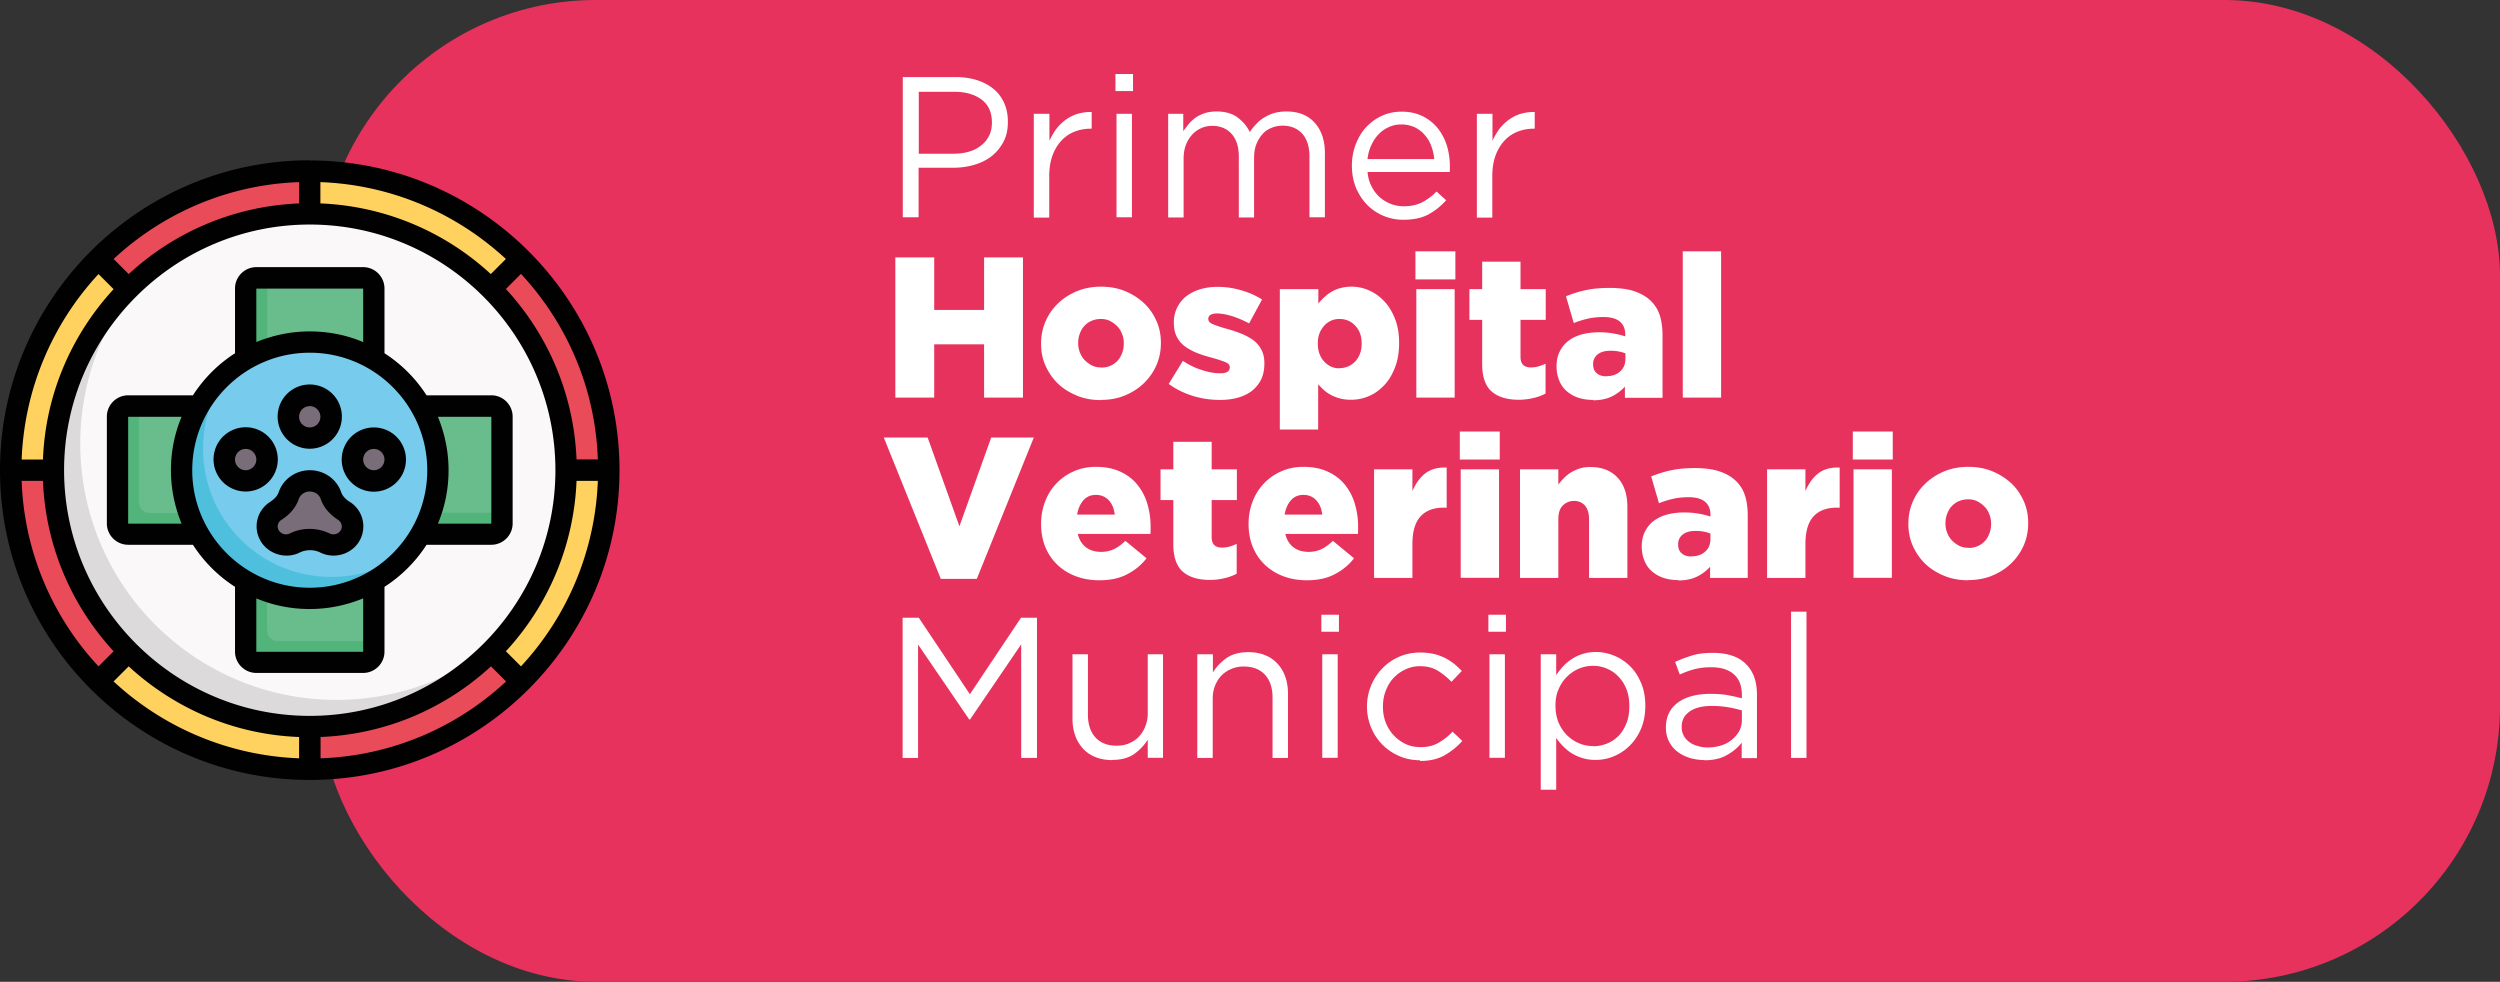 <svg id="Capa_2" data-name="Capa 2" xmlns="http://www.w3.org/2000/svg" viewBox="0 0 140.84 55.31"><rect x="0" y="0" width="140.84" height="55.31" fill="#333333" stroke="none"/><defs><clipPath id="clippath"><path style="fill:none;stroke-width:0" d="M0 9.03h34.91v34.91H0z"/></clipPath><style>.cls-1{fill:#010101}.cls-1,.cls-10,.cls-11,.cls-12,.cls-3,.cls-6,.cls-9{stroke-width:0}.cls-3{fill:#ffd15e}.cls-6{fill:#e94b59}.cls-9{fill:#51b47a}.cls-10{fill:#7a6d7a}.cls-11{fill:#69bc8b}.cls-12{fill:#fff}</style></defs><g id="Capa_3" data-name="Capa 3"><rect x="18.04" width="122.8" height="55.31" rx="15.53" ry="15.53" style="fill:#e7325d;stroke-width:0"/><path class="cls-3" d="M17.45 40.93v2.41c-4.65 0-8.87-1.89-11.92-4.93l1.7-1.7c2.62 2.61 6.23 4.23 10.21 4.23z"/><path class="cls-6" d="M29.37 38.4a16.791 16.791 0 0 1-11.92 4.93v-2.41c3.98 0 7.6-1.62 10.21-4.23l1.7 1.7z"/><path class="cls-3" d="M34.31 26.49c0 4.65-1.89 8.87-4.94 11.92l-1.7-1.7c2.61-2.62 4.23-6.23 4.23-10.21h2.41z"/><path class="cls-6" d="M34.31 26.49H31.9c0-3.98-1.62-7.6-4.23-10.21l1.7-1.7a16.8 16.8 0 0 1 4.94 11.92z"/><path class="cls-3" d="m29.37 14.57-1.7 1.7a14.432 14.432 0 0 0-10.21-4.23V9.63c4.65 0 8.87 1.89 11.92 4.94z"/><path class="cls-6" d="M17.45 9.63v2.41c-3.98 0-7.6 1.62-10.21 4.23l-1.7-1.7a16.8 16.8 0 0 1 11.92-4.94z"/><path class="cls-3" d="M7.24 16.27a14.432 14.432 0 0 0-4.23 10.21H.6c0-4.65 1.89-8.87 4.93-11.92l1.7 1.7z"/><path class="cls-6" d="m7.24 36.7-1.7 1.7A16.791 16.791 0 0 1 .61 26.48h2.41c0 3.98 1.62 7.6 4.23 10.21z"/><path d="M31.9 26.49c0 3.98-1.62 7.6-4.23 10.21-2.62 2.61-6.23 4.23-10.21 4.23s-7.6-1.62-10.21-4.23c-2.61-2.62-4.23-6.23-4.23-10.21s1.62-7.6 4.23-10.21c2.62-2.61 6.23-4.23 10.21-4.23s7.6 1.62 10.21 4.23c2.61 2.62 4.23 6.23 4.23 10.21z" style="fill:#faf8f9;stroke-width:0"/><path d="M18.96 39.43c-3.98 0-7.6-1.62-10.21-4.23a14.432 14.432 0 0 1-.72-19.64c-.27.23-.53.47-.78.72-2.61 2.62-4.23 6.23-4.23 10.21s1.62 7.6 4.23 10.21c2.62 2.61 6.23 4.23 10.21 4.23s7.6-1.62 10.21-4.23c.25-.25.49-.51.72-.78a14.416 14.416 0 0 1-9.43 3.51z" style="fill:#dcdada;stroke-width:0"/><path class="cls-11" d="M21.06 32.75v3.97c0 .33-.27.6-.6.6h-6.02c-.33 0-.6-.27-.6-.6v-3.97c1.06.61 2.29.96 3.61.96s2.55-.35 3.61-.96zM21.06 16.26v3.97c-1.06-.61-2.29-.96-3.61-.96s-2.55.35-3.61.96v-3.97c0-.33.27-.6.6-.6h6.02c.33 0 .6.27.6.6zM28.29 23.48v6.02c0 .33-.27.6-.6.6h-3.97c.61-1.06.96-2.29.96-3.61s-.35-2.55-.96-3.61h3.97c.33 0 .6.27.6.6zM10.23 26.49c0 1.32.35 2.55.96 3.61H7.22c-.33 0-.6-.27-.6-.6v-6.02c0-.33.27-.6.6-.6h3.97a7.207 7.207 0 0 0-.96 3.61z"/><path class="cls-9" d="M21.06 36.12v.6c0 .33-.27.6-.6.6h-6.02c-.33 0-.6-.27-.6-.6v-3.97c.38.22.78.41 1.2.55v2.22c0 .33.27.6.6.6h5.42zM15.65 15.65c-.33 0-.6.27-.6.6v3.42c-.42.14-.82.33-1.2.55v-3.97c0-.33.27-.6.6-.6h1.2zM28.29 28.29v1.2c0 .33-.27.6-.6.6h-3.97c.22-.38.41-.78.55-1.2h3.42c.33 0 .6-.27.6-.6zM11.19 30.1H7.22c-.33 0-.6-.27-.6-.6v-6.02c0-.33.27-.6.6-.6h.6v5.42c0 .33.27.6.6.6h2.22c.14.42.33.82.55 1.2z"/><path d="M24.68 26.49c0 1.32-.35 2.55-.96 3.61a7.319 7.319 0 0 1-2.65 2.65c-1.06.61-2.29.96-3.61.96s-2.55-.35-3.61-.96a7.319 7.319 0 0 1-2.65-2.65c-.61-1.06-.96-2.29-.96-3.61s.35-2.55.96-3.61c.64-1.1 1.55-2.01 2.65-2.65 1.06-.61 2.29-.96 3.61-.96s2.55.35 3.61.96c1.1.64 2.01 1.55 2.65 2.65.61 1.06.96 2.29.96 3.61z" style="fill:#77cbec;stroke-width:0"/><path d="M22.27 31.54c-1.06.61-2.29.96-3.61.96s-2.55-.35-3.61-.96a7.319 7.319 0 0 1-2.65-2.65c-.61-1.06-.96-2.29-.96-3.61s.35-2.55.96-3.61c.17-.3.37-.58.59-.86-.72.57-1.33 1.26-1.79 2.06-.61 1.06-.96 2.29-.96 3.61s.35 2.55.96 3.61c.64 1.1 1.55 2.01 2.65 2.65 1.06.61 2.29.96 3.61.96s2.55-.35 3.61-.96c.8-.46 1.49-1.07 2.06-1.79-.27.22-.55.42-.86.59z" style="fill:#4ec0de;stroke-width:0"/><path class="cls-10" d="M22.27 25.88c0 .08 0 .16-.02.23-.02.08-.04.15-.07.23-.03.07-.07.14-.11.21s-.09.13-.15.18c-.06.06-.12.11-.18.15s-.13.08-.21.11c-.07.03-.15.05-.23.07-.08.02-.16.02-.23.02s-.16 0-.23-.02c-.08-.02-.15-.04-.23-.07-.07-.03-.14-.07-.21-.11a.655.655 0 0 1-.18-.15c-.06-.06-.11-.12-.15-.18s-.08-.13-.11-.21c-.03-.07-.05-.15-.07-.23-.02-.08-.02-.16-.02-.23s0-.16.02-.23c.02-.08.04-.15.07-.23.03-.07.07-.14.11-.21.04-.07.09-.13.15-.18.06-.06.12-.11.18-.15.07-.04.14-.08.21-.11s.15-.05.23-.07.16-.02.23-.02.16 0 .23.02.15.04.23.07c.07.03.14.07.21.11s.13.09.18.15c.06.06.11.12.15.18.04.07.08.13.11.21.03.07.05.15.07.23.02.08.02.16.02.23zM15.05 25.88c0 .08 0 .16-.02.23-.02.08-.04.15-.07.23-.03.07-.07.14-.11.21-.04.07-.09.13-.15.18s-.12.11-.18.15-.13.08-.21.11c-.07.03-.15.05-.23.07-.08.02-.16.02-.23.02s-.16 0-.23-.02c-.08-.02-.15-.04-.23-.07-.07-.03-.14-.07-.21-.11-.07-.04-.13-.09-.18-.15s-.11-.12-.15-.18-.08-.13-.11-.21c-.03-.07-.05-.15-.07-.23-.02-.08-.02-.16-.02-.23s0-.16.02-.23c.02-.08.04-.15.07-.23.03-.07.07-.14.11-.21.04-.07.09-.13.15-.18s.12-.11.18-.15c.07-.04.13-.08.21-.11.07-.03.15-.05.23-.07.08-.02.16-.02.23-.02s.16 0 .23.02c.08.02.15.04.23.07.07.03.14.07.21.11s.13.09.18.15.11.12.15.18c.04.07.08.13.11.21.03.07.05.15.07.23.02.08.02.16.02.23zM18.66 23.48c0 .08 0 .16-.02.23-.02.08-.04.15-.07.23-.03.07-.07.14-.11.21-.04.07-.09.13-.15.18s-.12.11-.18.15-.13.08-.21.11c-.07.03-.15.05-.23.07-.08.02-.16.02-.23.02s-.16 0-.23-.02c-.08-.02-.15-.04-.23-.07-.07-.03-.14-.07-.21-.11a.655.655 0 0 1-.18-.15c-.06-.06-.11-.12-.15-.18-.04-.07-.08-.13-.11-.21-.03-.07-.05-.15-.07-.23-.02-.08-.02-.16-.02-.23s0-.16.02-.23c.02-.08.04-.15.07-.23.03-.07.07-.14.11-.21.04-.07.09-.13.15-.18.06-.06.12-.11.18-.15.07-.04.14-.08.21-.11.07-.03.15-.05.23-.07.08-.02.16-.02.23-.02s.16 0 .23.02c.08.02.15.04.23.07.07.03.14.07.21.11s.13.09.18.15.11.12.15.18c.04.07.08.13.11.21.03.07.05.15.07.23.02.08.02.16.02.23zM19.75 30.12c-.26.52-.91.73-1.44.47a1.95 1.95 0 0 0-1.7 0c-.54.26-1.18.05-1.44-.47-.24-.48-.08-1.05.37-1.34.33-.22.6-.48.73-.85.17-.5.65-.84 1.19-.84s1.02.34 1.19.84c.13.37.4.64.73.85.45.29.61.87.37 1.34z"/><path class="cls-1" d="M17.45 9.03C7.83 9.03 0 16.86 0 26.49s7.83 17.45 17.45 17.45S34.9 36.11 34.9 26.49 27.07 9.04 17.45 9.04zm11.9 28.51-.85-.85a15.02 15.02 0 0 0 3.98-9.6h1.2a16.25 16.25 0 0 1-4.33 10.45zM1.22 27.09h1.2c.15 3.7 1.63 7.05 3.98 9.6l-.85.85a16.125 16.125 0 0 1-4.33-10.45zm4.33-11.65.85.85c-2.35 2.55-3.84 5.9-3.98 9.6h-1.2a16.25 16.25 0 0 1 4.33-10.45zm11.9 24.89c-7.63 0-13.84-6.21-13.84-13.84s6.21-13.84 13.84-13.84 13.84 6.21 13.84 13.84-6.21 13.84-13.84 13.84zm10.2-24.89a15.02 15.02 0 0 0-9.6-3.98v-1.2c4.03.15 7.68 1.77 10.45 4.33l-.85.85zm-10.8-3.98c-3.7.15-7.05 1.63-9.6 3.98l-.85-.85c2.77-2.57 6.42-4.19 10.45-4.33v1.2zm-9.6 26.08c2.55 2.35 5.9 3.84 9.6 3.98v1.2A16.25 16.25 0 0 1 6.4 38.39l.85-.85zm10.81 3.98c3.7-.15 7.05-1.63 9.6-3.98l.85.85a16.125 16.125 0 0 1-10.45 4.33v-1.2zm14.42-15.64c-.15-3.69-1.63-7.05-3.98-9.6l.85-.85c2.57 2.76 4.19 6.42 4.33 10.45h-1.2z" style="clip-path:url(#clippath)"/><path class="cls-1" d="M27.68 22.27h-3.65a7.878 7.878 0 0 0-2.37-2.37v-3.65c0-.66-.54-1.2-1.2-1.2h-6.02c-.66 0-1.2.54-1.2 1.2v3.65c-.95.61-1.76 1.42-2.37 2.37H7.22c-.66 0-1.2.54-1.2 1.2v6.02c0 .66.54 1.2 1.2 1.2h3.65c.61.95 1.42 1.76 2.37 2.37v3.65c0 .66.54 1.2 1.2 1.2h6.02c.66 0 1.2-.54 1.2-1.2v-3.65c.95-.61 1.76-1.42 2.37-2.37h3.65c.66 0 1.2-.54 1.2-1.2v-6.02c0-.66-.54-1.2-1.2-1.2zm-13.24-6.01h6.02v3.01c-.93-.39-1.94-.6-3.01-.6s-2.08.22-3.01.6v-3.01zM7.22 29.5v-6.02h3.01c-.39.93-.6 1.94-.6 3.01s.22 2.08.6 3.01H7.22zm13.24 7.22h-6.02v-3.01c.93.39 1.94.6 3.01.6s2.08-.22 3.01-.6v3.01zm-3.01-3.61c-3.65 0-6.62-2.97-6.62-6.62s2.97-6.62 6.62-6.62 6.62 2.97 6.62 6.62-2.97 6.62-6.62 6.62zm10.23-3.61h-3.01c.39-.93.6-1.94.6-3.01s-.22-2.08-.6-3.01h3.01v6.02z"/><path class="cls-1" d="M21.06 24.08a1.81 1.81 0 1 0 0 3.62 1.81 1.81 0 0 0 0-3.62zm0 2.41c-.33 0-.6-.27-.6-.6s.27-.6.6-.6.6.27.6.6-.27.6-.6.6zM15.65 25.88a1.81 1.81 0 1 0-3.62 0 1.81 1.81 0 0 0 3.62 0zm-1.81.61c-.33 0-.6-.27-.6-.6s.27-.6.6-.6.6.27.6.6-.27.6-.6.6zM17.45 25.28a1.81 1.81 0 1 0 0-3.62 1.81 1.81 0 0 0 0 3.62zm0-2.4c.33 0 .6.27.6.6s-.27.6-.6.6-.6-.27-.6-.6.27-.6.6-.6zM19.71 28.28c-.27-.18-.42-.35-.49-.55-.25-.74-.96-1.24-1.76-1.24s-1.51.5-1.76 1.24c-.07.2-.22.37-.49.55-.71.46-.96 1.37-.57 2.12.41.8 1.44 1.13 2.24.73.37-.18.81-.18 1.17 0 .82.4 1.83.07 2.24-.73.38-.75.14-1.66-.57-2.12zm-.5 1.57c-.12.23-.41.32-.65.2-.7-.34-1.53-.34-2.23 0a.48.48 0 0 1-.64-.2c-.1-.2-.04-.43.16-.56.5-.32.82-.71.98-1.17.09-.26.34-.43.62-.43s.54.17.62.43c.16.46.48.84.98 1.17.19.13.26.36.16.56z"/><g><path class="cls-12" d="M50.86 4.34h2.96c.44 0 .85.06 1.21.17.36.12.68.28.94.5.26.21.46.48.6.79.14.31.21.66.21 1.05v.02c0 .43-.08.8-.25 1.12-.17.32-.39.59-.67.81-.28.22-.61.38-.99.49s-.77.16-1.2.16h-1.92v2.79h-.89v-7.9zm2.85 4.32c.32 0 .62-.04.89-.12s.5-.2.69-.36c.19-.15.34-.34.44-.55.1-.21.15-.45.15-.71V6.9c0-.57-.19-.99-.58-1.29-.39-.29-.9-.44-1.54-.44h-2v3.49h1.96zM58.25 6.41h.87v1.52c.11-.24.24-.46.39-.67.16-.2.34-.38.54-.52s.42-.26.67-.33.5-.11.78-.1v.94h-.07c-.32 0-.62.06-.9.17-.28.11-.53.28-.74.51-.21.23-.38.51-.5.84s-.18.72-.18 1.16v2.33h-.87V6.43zM62.84 4.17h.99v.96h-.99v-.96zm.06 2.24h.87v5.83h-.87V6.41zM65.79 6.41h.87v.98c.1-.14.21-.28.32-.42.12-.14.25-.25.4-.36.15-.1.32-.18.51-.24s.41-.09.65-.09c.47 0 .87.11 1.17.33s.54.5.7.83c.1-.16.22-.31.36-.45.13-.14.28-.27.45-.37.17-.1.35-.19.56-.25.21-.06.44-.09.69-.09.68 0 1.21.21 1.59.63.38.42.58.99.58 1.72v3.61h-.87v-3.4c0-.56-.13-1-.4-1.3-.27-.3-.64-.46-1.11-.46-.22 0-.43.04-.62.12-.2.08-.37.19-.51.35s-.26.34-.35.57c-.09.23-.13.48-.13.77v3.36h-.86V8.83c0-.55-.13-.97-.4-1.28-.27-.3-.63-.46-1.1-.46-.23 0-.45.05-.64.14-.2.09-.37.22-.51.38-.15.17-.26.36-.34.58s-.12.47-.12.74v3.32h-.87V6.42zM77.04 9.68c.03.31.1.58.23.82.12.24.27.44.46.61a2.04 2.04 0 0 0 1.36.51c.41 0 .75-.08 1.04-.23.29-.15.55-.35.8-.6l.54.49c-.29.33-.63.6-1 .8s-.84.3-1.4.3a2.846 2.846 0 0 1-2.05-.84c-.26-.27-.47-.59-.63-.96-.15-.38-.23-.79-.23-1.24 0-.42.07-.82.21-1.19.14-.37.33-.7.58-.97s.54-.49.89-.65c.34-.16.72-.24 1.12-.24.43 0 .81.08 1.15.24.34.16.62.38.86.66.23.28.41.61.53.98s.18.78.18 1.21v.13s0 .11-.01.18h-4.63zm3.76-.71c-.02-.26-.08-.51-.17-.75a1.93 1.93 0 0 0-.37-.62c-.15-.18-.34-.32-.56-.43-.22-.1-.48-.16-.76-.16-.25 0-.48.05-.7.15-.22.1-.41.23-.58.41-.17.18-.3.38-.41.62-.11.24-.18.5-.21.77h3.76zM83.21 6.41h.87v1.52c.11-.24.24-.46.39-.67.16-.2.34-.38.54-.52s.42-.26.67-.33.5-.11.78-.1v.94h-.07c-.32 0-.62.06-.9.17-.28.11-.53.28-.74.51-.21.23-.38.51-.5.84s-.18.72-.18 1.16v2.33h-.87V6.43zM50.44 14.5h2.19v2.96h2.81V14.5h2.19v7.9h-2.19v-3h-2.81v3h-2.19v-7.9zM62.02 22.54c-.49 0-.94-.08-1.35-.25s-.77-.39-1.07-.68c-.3-.29-.53-.63-.7-1.01-.17-.38-.25-.79-.25-1.23v-.02c0-.44.08-.85.25-1.24.17-.39.4-.73.71-1.02.3-.29.66-.52 1.07-.69.41-.17.87-.25 1.35-.25s.94.08 1.35.25c.41.17.77.4 1.07.68s.53.62.7 1c.17.38.25.79.25 1.23v.02c0 .44-.08.85-.25 1.24-.17.39-.41.73-.71 1.02-.3.29-.66.52-1.07.69-.41.17-.87.25-1.35.25zm.02-1.83c.2 0 .37-.04.53-.11s.29-.17.4-.29.19-.27.25-.43.09-.34.09-.52v-.02c0-.19-.03-.36-.1-.53-.06-.16-.15-.31-.27-.43a1.55 1.55 0 0 0-.41-.3c-.16-.08-.33-.11-.52-.11s-.37.04-.53.11c-.16.07-.29.17-.4.29-.11.12-.19.27-.25.43-.06.16-.09.34-.09.51v.02c0 .19.03.36.1.53.06.16.15.31.27.43.12.12.25.22.41.3.16.08.33.11.52.11zM68.73 22.53c-.52 0-1.02-.07-1.51-.22s-.95-.37-1.38-.68l.8-1.3c.35.23.71.41 1.08.52.37.12.71.18 1.02.18.36 0 .54-.11.54-.33v-.02c0-.12-.08-.21-.25-.28-.17-.07-.41-.15-.73-.24-.3-.08-.58-.16-.85-.27-.26-.1-.49-.23-.69-.37-.2-.15-.35-.33-.46-.54-.11-.21-.17-.47-.17-.78v-.02a1.845 1.845 0 0 1 .7-1.49c.22-.17.48-.3.77-.39.3-.09.62-.14.98-.14.45 0 .9.06 1.33.19.44.12.83.3 1.19.52l-.73 1.35c-.32-.17-.64-.31-.96-.41-.32-.1-.61-.15-.85-.15-.17 0-.29.03-.37.08-.08.06-.12.13-.12.21v.02c0 .12.08.22.25.29.17.07.42.16.74.25.3.08.58.17.85.28.26.1.49.23.69.37.2.15.35.33.46.54.11.21.17.46.17.76v.02c0 .34-.06.63-.18.89-.12.25-.29.46-.51.64-.22.17-.48.3-.79.39-.31.09-.65.13-1.02.13zM72.11 16.29h2.16v.81c.11-.13.22-.25.34-.36.12-.11.25-.21.4-.3.15-.09.31-.16.5-.21a2.446 2.446 0 0 1 1.64.14c.33.15.61.36.86.63s.44.6.59.99c.15.39.22.83.22 1.32v.02c0 .5-.07.94-.22 1.34-.15.4-.34.73-.59 1s-.53.49-.86.63c-.33.15-.67.22-1.03.22a2.35 2.35 0 0 1-1.12-.26c-.15-.08-.29-.17-.41-.28-.12-.11-.23-.22-.33-.33v2.55H72.1v-7.91zm3.35 4.45c.35 0 .65-.13.89-.38.24-.26.36-.59.36-1v-.02c0-.41-.12-.74-.36-.99-.24-.26-.54-.38-.89-.38-.17 0-.33.03-.48.1-.15.07-.28.16-.39.29s-.2.27-.26.43c-.06.17-.09.35-.09.55v.02c0 .2.03.39.09.56.06.17.15.32.26.44s.24.22.39.29c.15.07.31.1.48.1zM79.74 14.16h2.25v1.58h-2.25v-1.58zm.05 2.13h2.16v6.11h-2.16v-6.11zM85.56 22.52c-.65 0-1.16-.15-1.52-.46-.36-.31-.54-.83-.54-1.56v-2.48h-.72v-1.73h.72v-1.55h2.16v1.55h1.42v1.73h-1.42v2.07c0 .22.05.37.15.47.1.09.24.14.44.14.14 0 .28-.02.42-.06.14-.04.27-.09.4-.15v1.68c-.2.11-.42.19-.67.25-.25.06-.52.1-.83.1zM89.74 22.53c-.29 0-.56-.04-.81-.12-.25-.08-.46-.2-.65-.36s-.33-.35-.43-.59-.16-.5-.16-.81v-.02c0-.32.06-.59.18-.83s.28-.44.49-.6c.21-.16.46-.28.75-.36.29-.08.62-.12.98-.12a4.747 4.747 0 0 1 1.47.23v-.1c0-.32-.1-.56-.3-.73s-.51-.26-.92-.26c-.32 0-.62.03-.88.09s-.53.14-.8.25l-.44-1.51c.35-.14.71-.26 1.1-.34.39-.09.84-.13 1.37-.13s1.01.06 1.39.19c.38.13.69.31.93.55.23.23.4.5.5.82.1.32.15.69.15 1.12v3.51h-2.12v-.63c-.21.23-.46.42-.75.56-.29.14-.64.21-1.04.21zm.77-1.34c.32 0 .57-.09.77-.27.2-.18.29-.42.29-.73v-.28c-.11-.05-.23-.08-.38-.11s-.3-.04-.46-.04c-.32 0-.56.07-.73.21a.67.67 0 0 0-.25.55v.02c0 .21.07.38.21.49.14.12.32.17.54.17zM94.8 14.16h2.16v8.24H94.8v-8.24zM49.81 24.65h2.45l1.79 5 1.79-5h2.4l-3.21 7.96H53l-3.21-7.96zM61.92 32.69c-.48 0-.92-.08-1.32-.23-.4-.15-.74-.37-1.03-.64a2.91 2.91 0 0 1-.68-1c-.16-.39-.24-.82-.24-1.3v-.02c0-.44.08-.86.23-1.25a2.99 2.99 0 0 1 1.62-1.7c.38-.17.79-.25 1.24-.25.53 0 .98.09 1.37.27.39.18.71.42.96.73s.44.66.56 1.06.19.83.19 1.28v.21c0 .08 0 .15-.01.23h-4.09c.08.34.24.59.47.76.23.17.51.25.85.25.25 0 .49-.05.71-.15.21-.1.43-.26.65-.47l1.19.98c-.29.38-.66.68-1.09.9-.43.23-.95.34-1.56.34zm.88-3.7c-.04-.34-.15-.61-.34-.81-.19-.2-.43-.3-.72-.3s-.52.1-.7.3c-.18.2-.3.47-.36.81h2.12zM68.16 32.67c-.65 0-1.16-.15-1.52-.46-.36-.31-.54-.83-.54-1.56v-2.48h-.72v-1.73h.72v-1.55h2.16v1.55h1.42v1.73h-1.42v2.07c0 .22.05.37.15.47.1.09.24.14.44.14.14 0 .28-.02.42-.06.14-.04.27-.09.4-.15v1.68c-.2.11-.42.19-.67.25-.25.06-.52.1-.83.1zM73.61 32.69c-.48 0-.92-.08-1.32-.23-.4-.15-.74-.37-1.03-.64a2.91 2.91 0 0 1-.68-1c-.16-.39-.24-.82-.24-1.3v-.02c0-.44.08-.86.23-1.25a2.99 2.99 0 0 1 1.62-1.7c.38-.17.79-.25 1.24-.25.53 0 .98.09 1.37.27.39.18.71.42.96.73s.44.66.56 1.06.19.83.19 1.28v.21c0 .08 0 .15-.01.23h-4.09c.08.34.24.59.47.76.23.17.51.25.85.25.25 0 .49-.05.71-.15.21-.1.43-.26.65-.47l1.19.98c-.29.38-.66.68-1.09.9-.43.23-.95.34-1.56.34zm.88-3.7c-.04-.34-.15-.61-.34-.81-.19-.2-.43-.3-.72-.3s-.52.1-.7.3c-.18.2-.3.47-.36.81h2.12zM77.41 26.44h2.16v1.23c.17-.41.41-.75.71-.99s.71-.36 1.22-.34v2.26h-.18c-.56 0-1 .17-1.3.5s-.45.85-.45 1.56v1.9h-2.16v-6.11zM82.24 24.31h2.25v1.58h-2.25v-1.58zm.05 2.13h2.16v6.11h-2.16v-6.11zM85.63 26.44h2.16v.86c.1-.13.2-.25.32-.37s.25-.23.4-.32c.15-.09.31-.16.49-.22s.38-.08.59-.08c.66 0 1.17.2 1.54.6.37.4.55.95.55 1.65v4h-2.16v-3.31c0-.34-.08-.59-.23-.77-.16-.17-.36-.26-.61-.26s-.47.09-.64.26c-.17.17-.25.43-.25.77v3.31h-2.16v-6.11zM94.54 32.68c-.29 0-.56-.04-.81-.12-.25-.08-.46-.2-.65-.36s-.33-.35-.43-.59-.16-.5-.16-.81v-.02c0-.32.06-.59.18-.83s.28-.44.49-.6c.21-.16.46-.28.75-.36.29-.08.62-.12.98-.12a4.747 4.747 0 0 1 1.47.23V29c0-.32-.1-.56-.3-.73s-.51-.26-.92-.26c-.32 0-.62.03-.88.09s-.53.14-.8.25l-.44-1.51c.35-.14.71-.26 1.1-.34.39-.09.84-.13 1.37-.13s1.01.06 1.39.19c.38.13.69.31.93.55.23.23.4.5.5.82.1.32.15.69.15 1.12v3.51h-2.12v-.63c-.21.23-.46.42-.75.56-.29.14-.64.21-1.04.21zm.76-1.34c.32 0 .57-.09.77-.27.2-.18.29-.42.29-.73v-.28c-.11-.05-.23-.08-.38-.11s-.3-.04-.46-.04c-.32 0-.56.07-.73.21a.67.67 0 0 0-.25.55v.02c0 .21.07.38.21.49.14.12.32.17.54.17zM99.55 26.44h2.16v1.23c.17-.41.41-.75.71-.99s.71-.36 1.22-.34v2.26h-.18c-.56 0-1 .17-1.3.5s-.45.85-.45 1.56v1.9h-2.16v-6.11zM104.38 24.31h2.25v1.58h-2.25v-1.58zm.04 2.13h2.16v6.11h-2.16v-6.11zM110.88 32.69c-.49 0-.94-.08-1.35-.25s-.77-.39-1.07-.68c-.3-.29-.53-.63-.7-1.01-.17-.38-.25-.79-.25-1.23v-.02c0-.44.08-.85.25-1.24.17-.39.4-.73.71-1.02.3-.29.66-.52 1.07-.69.41-.17.87-.25 1.35-.25s.94.08 1.35.25c.41.17.77.4 1.07.68s.53.62.7 1c.17.38.25.79.25 1.23v.02c0 .44-.08.85-.25 1.24-.17.39-.41.73-.71 1.02-.3.29-.66.52-1.07.69-.41.17-.87.25-1.35.25zm.02-1.82c.2 0 .37-.04.53-.11s.29-.17.4-.29.19-.27.25-.43.09-.34.09-.52v-.02c0-.19-.03-.36-.1-.53-.06-.16-.15-.31-.27-.43a1.55 1.55 0 0 0-.41-.3c-.16-.08-.33-.11-.52-.11s-.37.04-.53.11c-.16.07-.29.17-.4.29-.11.12-.19.27-.25.43-.06.16-.09.34-.09.51v.02c0 .19.03.36.1.53.06.16.15.31.27.43.12.12.25.22.41.3.16.08.33.11.52.11zM50.86 34.8h.9l2.88 4.31 2.88-4.31h.9v7.9h-.89v-6.4l-2.88 4.23h-.05l-2.88-4.22v6.39h-.87v-7.9zM62.65 42.82c-.35 0-.67-.06-.94-.17-.27-.11-.51-.27-.7-.48a2.11 2.11 0 0 1-.44-.74c-.1-.29-.15-.6-.15-.95v-3.62h.87v3.4c0 .54.14.97.42 1.28s.68.47 1.2.47c.25 0 .48-.04.69-.13.21-.09.4-.21.55-.37.15-.16.28-.35.37-.58.09-.23.14-.47.14-.74v-3.33h.86v5.83h-.86v-1.02c-.2.32-.45.58-.77.81-.32.22-.73.33-1.23.33zM67.46 36.86h.87v1.02c.2-.32.45-.58.77-.81.32-.22.73-.33 1.23-.33.35 0 .67.06.94.17.27.11.51.27.7.48.19.21.34.45.44.74s.15.6.15.95v3.62h-.87v-3.4c0-.54-.14-.97-.42-1.28-.28-.31-.68-.47-1.2-.47a1.731 1.731 0 0 0-1.25.5c-.16.16-.28.36-.37.58-.09.23-.13.47-.13.74v3.33h-.87v-5.83zM74.44 34.63h.99v.96h-.99v-.96zm.05 2.23h.87v5.83h-.87v-5.83zM80.01 42.83c-.43 0-.83-.08-1.19-.24a2.964 2.964 0 0 1-1.58-1.61c-.15-.37-.23-.76-.23-1.16v-.02a3.089 3.089 0 0 1 .86-2.14c.27-.28.58-.5.95-.66.36-.16.76-.24 1.19-.24.28 0 .53.03.76.08.23.05.43.13.62.22s.36.21.52.33c.16.13.3.26.44.41l-.58.61c-.23-.24-.49-.45-.76-.62-.28-.17-.61-.26-1.01-.26-.29 0-.57.06-.82.18-.26.12-.48.28-.67.48-.19.2-.33.44-.44.72s-.16.57-.16.89v.02c0 .32.05.61.16.89a2.2 2.2 0 0 0 1.13 1.21c.26.12.54.17.85.17.38 0 .71-.08 1-.25.29-.17.55-.37.78-.62l.55.52c-.29.33-.63.6-1 .81-.37.21-.83.32-1.38.32zM83.85 34.63h.99v.96h-.99v-.96zm.06 2.23h.87v5.83h-.87v-5.83zM86.8 36.86h.87v1.17c.12-.17.25-.34.4-.5s.31-.29.49-.41.38-.21.6-.28c.22-.07.47-.11.74-.11a2.765 2.765 0 0 1 1.92.79c.27.26.47.58.63.95.16.37.24.8.24 1.28v.02c0 .47-.08.9-.24 1.28-.16.38-.37.69-.63.95s-.56.46-.89.6c-.33.14-.68.21-1.03.21-.27 0-.52-.03-.74-.1-.23-.07-.43-.16-.61-.27-.18-.11-.34-.25-.49-.4a3.35 3.35 0 0 1-.39-.47v2.92h-.87v-7.64zm2.94 5.18c.28 0 .54-.05.79-.15s.47-.25.66-.44c.18-.19.33-.43.44-.71.11-.28.16-.59.16-.95v-.02c0-.35-.05-.66-.16-.94-.11-.28-.26-.51-.45-.71-.19-.2-.41-.35-.65-.45-.25-.11-.51-.16-.79-.16s-.53.05-.79.16a2.147 2.147 0 0 0-1.15 1.17c-.12.27-.17.58-.17.91v.02c0 .34.06.65.17.93.12.28.28.52.47.71s.42.35.68.46.51.16.79.16zM96.03 42.82c-.27 0-.54-.04-.8-.11-.26-.08-.5-.19-.7-.34s-.37-.34-.49-.57c-.12-.23-.19-.49-.19-.79v-.02c0-.32.06-.59.18-.83s.29-.43.51-.59.49-.28.79-.36.64-.12 1.01-.12.7.02.98.07c.27.05.54.11.81.18v-.18c0-.52-.15-.91-.45-1.17-.3-.27-.73-.4-1.28-.4-.35 0-.66.04-.94.11s-.56.18-.83.3l-.26-.71c.32-.15.65-.27.98-.37s.71-.14 1.14-.14c.83 0 1.46.21 1.88.64.41.41.61.98.61 1.72v3.57h-.86v-.87c-.2.26-.48.5-.82.69-.34.2-.77.3-1.28.3zm.17-.71c.27 0 .52-.04.75-.11a1.776 1.776 0 0 0 1.03-.81c.1-.19.15-.4.15-.63v-.54c-.22-.06-.46-.12-.74-.17-.28-.05-.6-.08-.96-.08-.54 0-.96.11-1.25.32-.3.21-.44.5-.44.85v.02a1.016 1.016 0 0 0 .44.85c.13.1.29.17.47.22.18.05.36.08.56.08zM100.9 34.46h.87v8.24h-.87v-8.24z"/></g></g></svg>